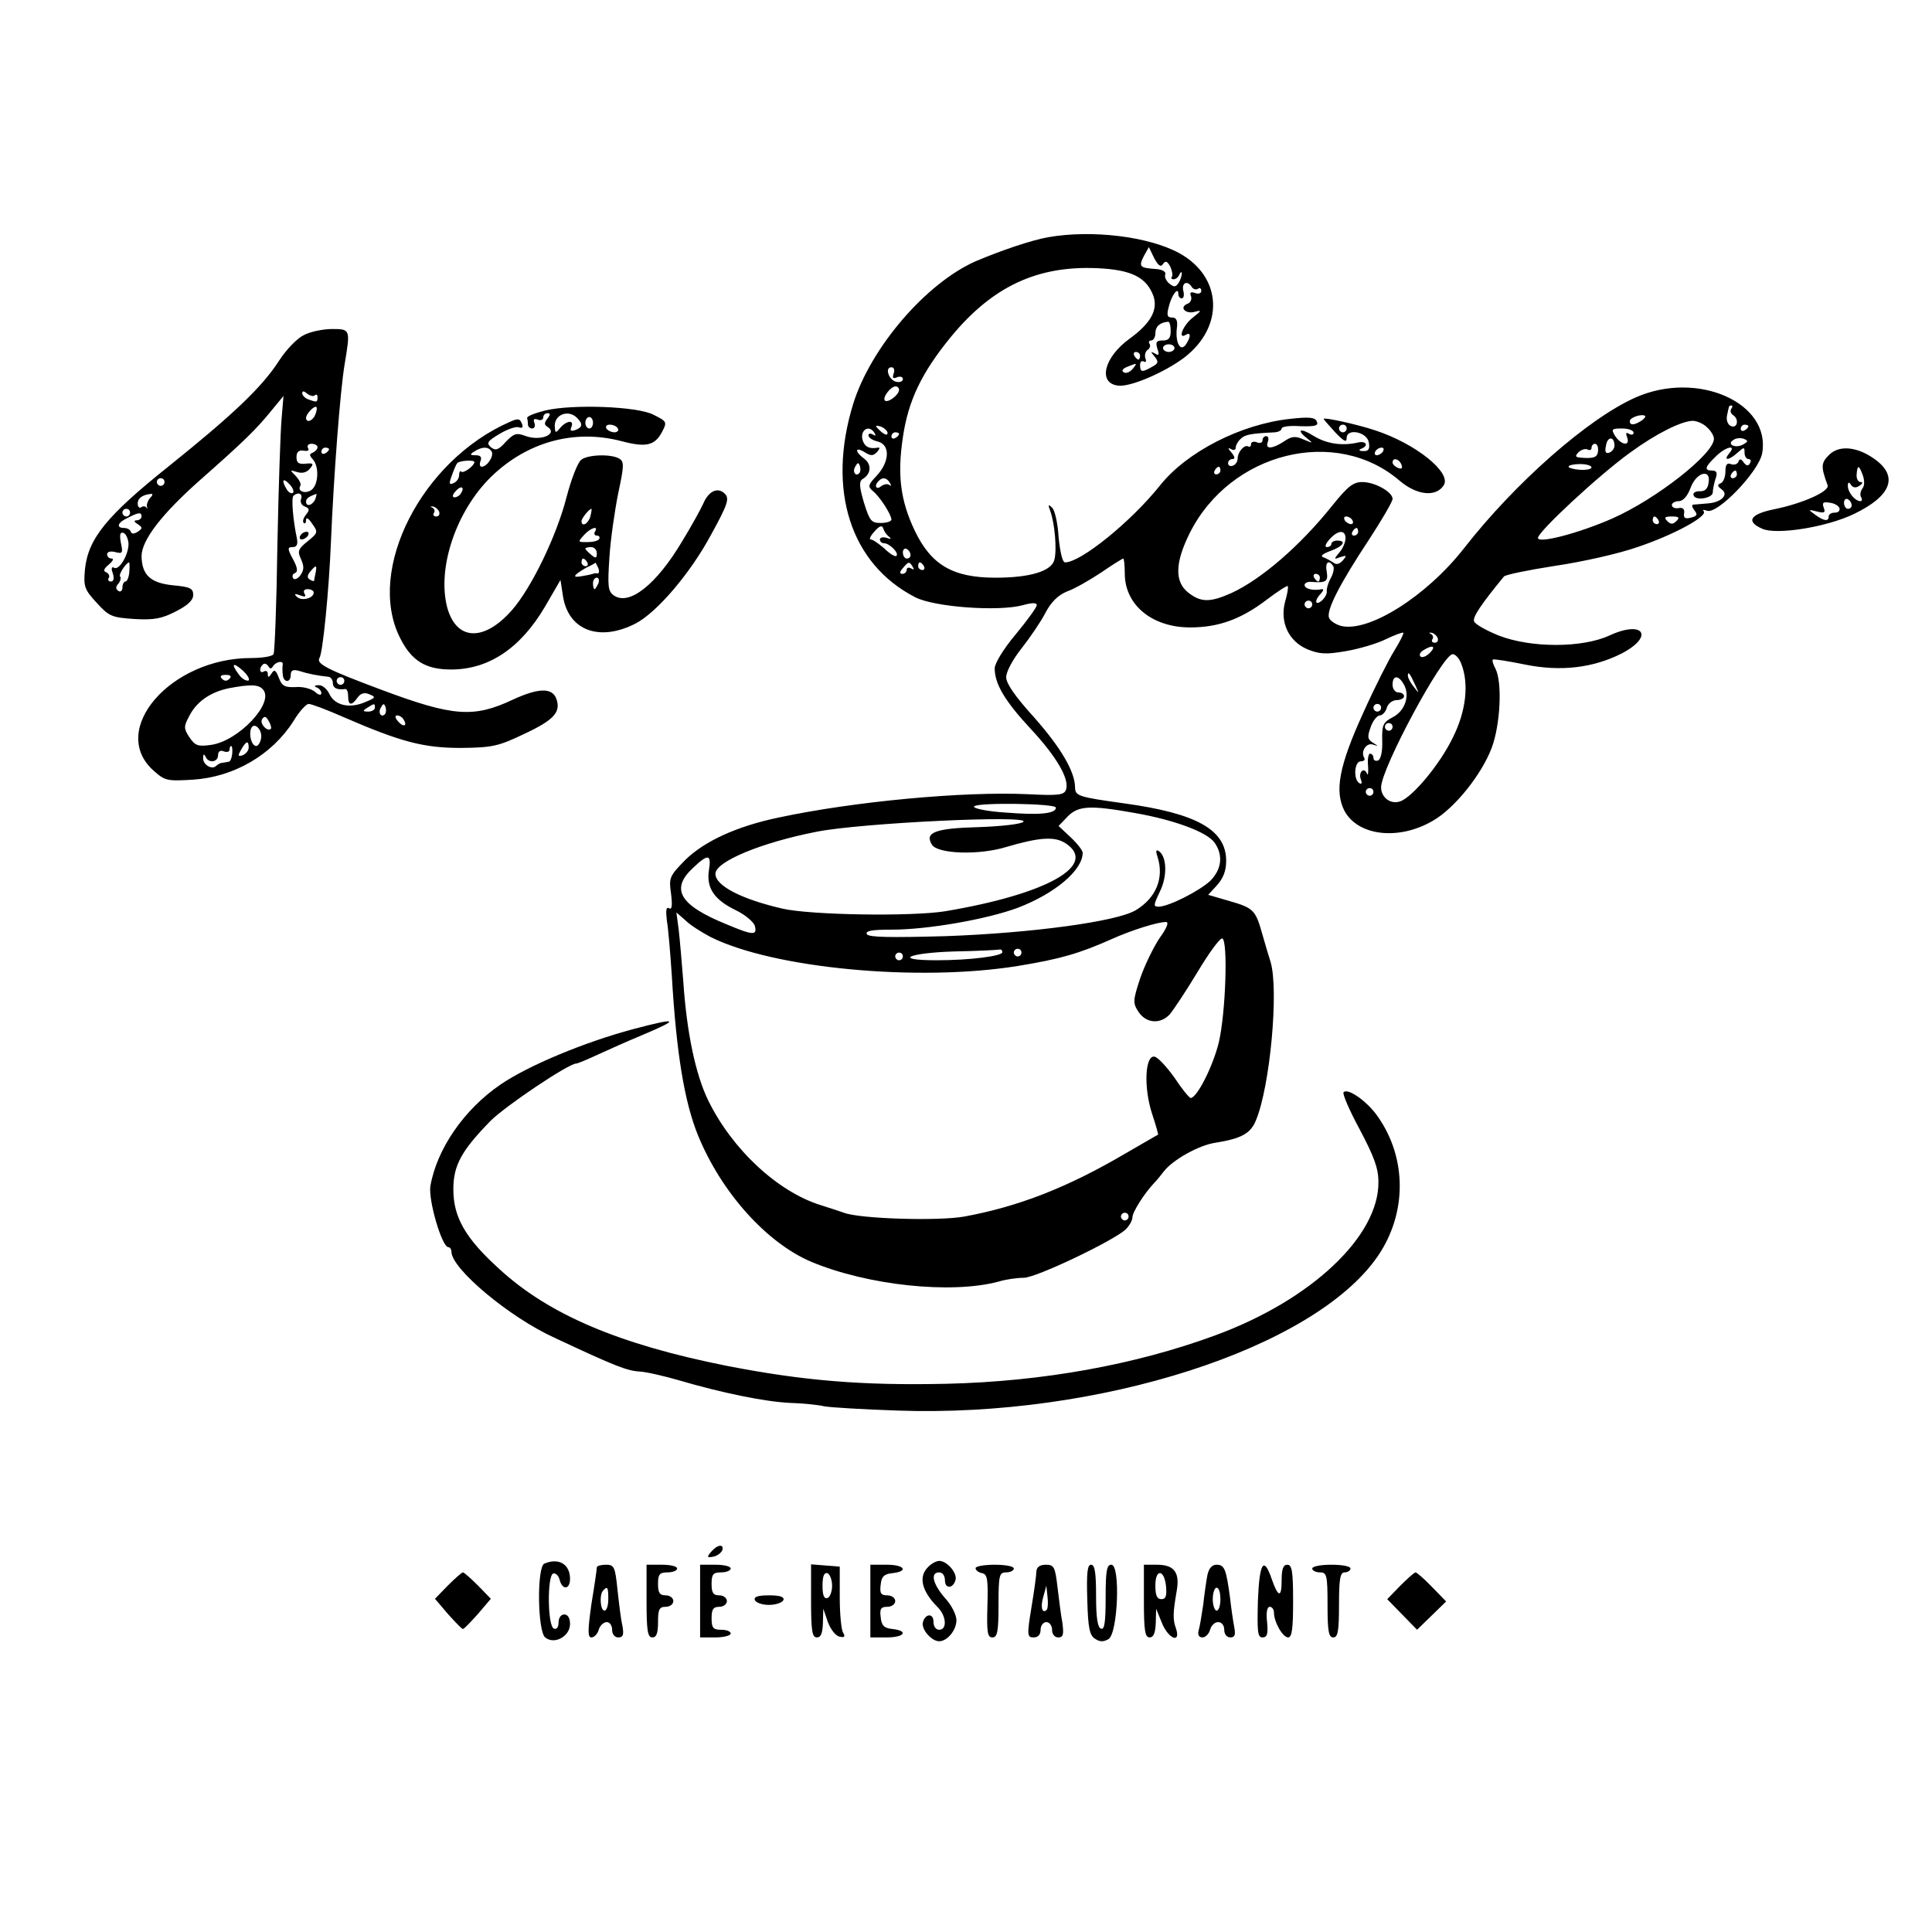 <?xml version="1.0" standalone="no"?>
<!DOCTYPE svg PUBLIC "-//W3C//DTD SVG 20010904//EN"
 "http://www.w3.org/TR/2001/REC-SVG-20010904/DTD/svg10.dtd">
<svg version="1.0" xmlns="http://www.w3.org/2000/svg"
 width="505pt" height="505pt" viewBox="0 0 505 505"
 preserveAspectRatio="xMidYMid meet">
<g transform="translate(0,505) scale(0.1,-0.1)"
fill="#000000" stroke="none">
<path d="M2740 4430 c-45 -8 -124 -35 -190 -63 -129 -57 -274 -225 -320 -373
-69 -225 -7 -418 162 -505 50 -26 218 -38 281 -21 25 7 37 7 37 0 0 -5 -25
-40 -55 -76 -32 -38 -55 -76 -55 -89 0 -41 27 -86 94 -158 68 -73 103 -133 92
-160 -5 -13 -20 -15 -98 -11 -169 8 -457 -19 -653 -61 -110 -23 -194 -62 -244
-111 -41 -42 -43 -46 -37 -88 4 -32 2 -43 -5 -38 -8 4 -9 -5 -6 -32 4 -22 9
-86 13 -144 12 -204 33 -331 69 -419 61 -148 178 -279 295 -329 148 -62 366
-85 490 -52 19 6 49 10 66 10 32 0 231 95 266 126 10 10 18 24 18 32 0 14 32
64 57 90 7 7 18 21 25 30 23 30 92 69 135 75 68 11 92 24 106 59 37 89 60 341
38 414 -5 16 -15 49 -22 74 -17 61 -23 67 -86 85 l-55 16 23 25 c16 18 24 37
24 64 0 81 -77 124 -266 150 -121 17 -129 19 -129 43 -1 41 -37 103 -108 183
-48 53 -72 87 -72 104 0 14 17 46 40 75 22 28 50 69 62 92 15 29 33 47 57 57
20 7 60 30 90 50 29 20 55 36 57 36 2 0 4 -17 4 -39 0 -82 71 -141 171 -141
73 0 132 21 198 71 29 22 55 39 57 37 2 -2 -1 -21 -7 -41 -14 -53 9 -103 58
-124 32 -13 49 -14 101 -5 35 6 82 20 104 31 23 11 44 19 46 17 2 -2 -9 -23
-23 -46 -15 -24 -52 -97 -82 -164 -63 -138 -75 -204 -49 -255 35 -66 142 -79
232 -26 57 33 127 121 153 190 23 61 28 172 10 207 -6 11 -9 21 -7 24 2 2 40
-4 84 -13 93 -19 178 -9 253 29 86 45 57 88 -32 47 -71 -33 -206 -33 -290 0
-32 13 -61 29 -64 37 -4 11 18 44 78 117 4 5 64 17 134 28 69 10 167 32 215
49 93 31 186 81 173 94 -4 4 0 4 9 1 27 -10 135 102 144 150 24 132 -169 218
-331 146 -124 -55 -315 -223 -449 -395 -98 -125 -249 -220 -321 -202 -14 4
-28 13 -31 21 -8 19 28 89 104 204 34 52 62 100 62 107 0 18 -46 44 -79 44
-24 0 -38 -11 -79 -62 -84 -105 -185 -192 -263 -228 -56 -25 -80 -25 -113 1
-36 28 -35 78 4 156 106 211 382 280 549 136 45 -38 95 -43 115 -11 20 33 -73
108 -179 143 -48 16 -135 35 -135 30 0 -2 14 -17 30 -35 22 -23 30 -28 30 -15
0 27 54 16 58 -12 3 -17 -1 -23 -15 -22 -10 0 -13 3 -5 6 21 8 13 22 -10 16
-41 -9 -81 -3 -115 18 -35 22 -46 16 -15 -8 15 -12 14 -12 -10 -2 -22 10 -32
9 -52 -5 -31 -20 -50 -21 -42 -1 3 8 1 15 -4 15 -6 0 -10 -5 -10 -11 0 -6 -7
-9 -15 -5 -8 3 -15 1 -15 -5 0 -6 -3 -8 -7 -6 -10 6 -28 -14 -28 -32 0 -8 -6
-16 -12 -18 -7 -3 -13 0 -13 6 0 6 5 11 11 11 8 0 7 6 -2 17 -10 11 -10 14 -1
9 7 -4 12 -2 12 4 0 6 6 17 13 23 11 11 26 14 90 17 9 1 17 5 17 10 0 5 22 8
49 6 38 -1 48 1 43 12 -4 11 -19 13 -71 7 -128 -14 -269 -86 -339 -174 -76
-95 -207 -201 -248 -201 -7 0 -13 27 -17 66 -2 36 -10 71 -17 77 -10 10 -11 8
-5 -8 12 -32 18 -102 11 -128 -7 -30 -64 -47 -154 -47 -111 0 -168 33 -211
123 -37 78 -46 144 -31 244 14 96 49 169 126 263 108 131 225 186 382 179 90
-4 129 -24 147 -73 12 -36 -7 -71 -62 -111 -68 -49 -84 -117 -30 -123 31 -4
120 34 172 73 106 81 100 211 -12 273 -80 44 -229 62 -343 42z m300 -70 c6 9
11 8 19 -7 5 -11 7 -23 4 -27 -3 -3 -1 -6 5 -6 5 0 13 6 15 13 3 6 6 8 6 2 0
-5 -3 -16 -8 -24 -8 -12 -12 -12 -25 -2 -8 7 -13 18 -10 24 2 7 -8 13 -27 14
-40 3 -43 6 -29 34 l13 23 14 -29 c11 -20 17 -24 23 -15z m75 -60 c4 -6 11 -8
16 -5 5 4 9 1 9 -5 0 -7 -7 -9 -16 -6 -11 4 -15 2 -11 -8 3 -8 -1 -17 -9 -20
-23 -9 -5 -28 19 -21 19 5 18 3 -5 -15 -26 -20 -41 -59 -18 -45 13 8 13 -6 0
-25 -14 -21 -28 3 -24 41 3 21 -1 29 -12 29 -13 0 -15 6 -9 28 7 30 25 54 25
34 0 -7 4 -12 9 -12 5 0 7 9 4 20 -5 21 11 28 22 10z m-55 -115 c0 -19 -5 -25
-21 -25 -16 0 -19 -4 -14 -21 6 -16 4 -20 -6 -13 -12 6 -12 5 -1 -8 11 -14 10
-18 -7 -27 -26 -15 -31 -14 -31 5 0 8 4 12 10 9 5 -3 7 0 4 8 -3 8 0 18 5 22
6 3 9 11 6 16 -4 5 -1 9 4 9 6 0 11 9 11 19 0 17 11 28 33 30 4 1 7 -10 7 -24z
m10 -45 c0 -5 -7 -10 -15 -10 -8 0 -15 5 -15 10 0 6 7 10 15 10 8 0 15 -4 15
-10z m-90 -20 c0 -5 -2 -10 -4 -10 -3 0 -8 5 -11 10 -3 6 -1 10 4 10 6 0 11
-4 11 -10z m-20 -35 c-7 -8 -17 -12 -23 -8 -6 4 -3 9 9 14 27 11 28 11 14 -6z
m-624 -11 c-4 -12 -2 -15 9 -10 8 3 15 1 15 -5 0 -6 -8 -9 -17 -7 -20 4 -31
38 -13 38 7 0 9 -7 6 -16z m14 -43 c0 -13 -29 -35 -37 -28 -7 8 15 37 28 37 5
0 9 -4 9 -9z m2175 -50 c-3 -5 -1 -12 5 -16 16 -10 12 -35 -5 -29 -9 4 -13 15
-11 27 6 28 5 27 12 27 3 0 3 -4 -1 -9z m-235 -31 c-19 -12 -30 -12 -30 -1 0
10 31 20 40 14 2 -2 -2 -8 -10 -13z m172 -17 c10 -9 18 -22 18 -30 0 -39 -150
-157 -265 -208 -86 -38 -195 -67 -195 -51 0 16 159 164 241 223 67 49 133 82
163 83 11 0 28 -7 38 -17z m-2142 -15 c0 -6 -6 -5 -15 2 -8 7 -15 14 -15 16 0
2 7 1 15 -2 8 -4 15 -11 15 -16z m1200 12 c0 -5 -4 -10 -10 -10 -5 0 -10 5
-10 10 0 6 5 10 10 10 6 0 10 -4 10 -10z m1050 6 c0 -3 -4 -8 -10 -11 -5 -3
-10 -1 -10 4 0 6 5 11 10 11 6 0 10 -2 10 -4z m-2284 -18 c4 -7 3 -8 -4 -4 -7
4 -12 3 -12 -2 0 -6 11 -13 24 -16 33 -8 32 -52 -2 -89 -23 -24 -24 -29 -11
-40 18 -14 49 -62 49 -75 0 -5 -13 -9 -28 -9 -25 0 -29 6 -44 54 -12 41 -13
55 -3 61 22 13 24 38 4 53 -25 18 -25 33 1 17 16 -10 22 -10 32 0 7 8 9 13 3
12 -21 -4 -33 1 -39 16 -11 28 15 47 30 22z m1984 1 c0 -5 -5 -7 -12 -3 -8 5
-9 2 -5 -9 9 -24 -15 -21 -31 3 -11 18 -10 20 18 20 16 0 30 -5 30 -11z
m-1920 -3 c0 -3 -4 -8 -10 -11 -5 -3 -10 -1 -10 4 0 6 5 11 10 11 6 0 10 -2
10 -4z m1870 -31 c0 -7 -6 -15 -13 -18 -10 -4 -13 2 -9 19 4 24 22 24 22 -1z
m336 3 c-20 -11 -44 1 -25 12 6 5 19 6 27 3 12 -5 12 -7 -2 -15z m-379 -17
c-1 -14 -8 -19 -33 -18 -27 1 -29 3 -18 15 8 7 18 10 24 7 5 -3 10 -1 10 4 0
6 4 11 9 11 6 0 9 -9 8 -19z m-562 -1 c-3 -5 -11 -10 -16 -10 -6 0 -7 5 -4 10
3 6 11 10 16 10 6 0 7 -4 4 -10z m905 -5 c-17 -20 -1 -19 22 2 17 15 18 15 18
0 0 -10 5 -17 11 -17 5 0 7 -5 3 -11 -4 -8 -9 -7 -16 2 -7 10 -11 11 -14 2 -3
-7 -12 -9 -20 -6 -10 4 -14 -2 -14 -20 0 -14 -6 -28 -12 -30 -10 -4 -9 -8 2
-16 20 -14 -1 -35 -38 -37 -15 -1 -31 -3 -36 -3 -5 -1 -3 -7 3 -15 9 -11 7
-15 -9 -19 -15 -4 -20 -1 -18 11 2 11 -3 16 -14 14 -10 -2 -18 2 -18 8 0 5 8
10 18 10 11 0 23 13 31 35 15 41 54 51 47 13 -2 -16 -10 -23 -24 -22 -11 0
-18 -5 -15 -11 5 -15 50 -7 50 8 0 7 3 22 7 35 6 16 3 22 -8 22 -22 0 -20 9 7
35 26 27 58 35 37 10z m-857 -29 c4 -10 1 -13 -9 -9 -7 3 -14 9 -14 14 0 14
17 10 23 -5z m-1417 -23 c-10 -10 -19 5 -10 18 6 11 8 11 12 0 2 -7 1 -15 -2
-18z m1914 15 c0 -4 -13 -7 -30 -6 -16 1 -30 5 -30 8 0 4 14 7 30 7 17 0 30
-4 30 -9z m-970 -8 c0 -5 -5 -10 -11 -10 -5 0 -7 5 -4 10 3 6 8 10 11 10 2 0
4 -4 4 -10z m1350 -10 c0 -5 -5 -10 -11 -10 -5 0 -7 5 -4 10 3 6 8 10 11 10 2
0 4 -4 4 -10z m-2214 -22 c4 -7 4 -10 -1 -6 -4 4 -14 3 -22 -3 -13 -11 -19 2
-6 14 10 11 21 8 29 -5z m1209 -98 c3 -5 2 -10 -4 -10 -5 0 -13 5 -16 10 -3 6
-2 10 4 10 5 0 13 -4 16 -10z m800 0 c3 -5 1 -10 -4 -10 -6 0 -11 5 -11 10 0
6 2 10 4 10 3 0 8 -4 11 -10z m47 -2 c-9 -9 -15 -9 -24 0 -9 9 -7 12 12 12 19
0 21 -3 12 -12z m-2058 -41 c7 -6 4 -7 -6 -3 -10 3 -18 1 -18 -4 0 -6 5 -10
11 -10 14 0 40 -26 32 -33 -3 -3 -17 5 -31 19 -15 13 -31 24 -36 24 -5 0 -1 9
10 21 13 15 20 17 23 7 2 -7 9 -17 15 -21z m1226 13 c0 -5 -5 -10 -11 -10 -5
0 -7 5 -4 10 3 6 8 10 11 10 2 0 4 -4 4 -10z m-33 -17 c0 -10 -7 -27 -16 -37
-15 -18 -15 -19 3 -12 16 5 17 4 6 -9 -8 -9 -17 -12 -24 -6 -6 4 -18 11 -26
14 -10 3 -4 9 18 17 33 12 43 27 17 27 -8 0 -15 -4 -15 -9 0 -4 -5 -8 -12 -8
-6 0 -3 9 7 20 22 25 42 26 42 3z m-1137 -44 c0 -5 -4 -9 -10 -9 -5 0 -10 7
-10 16 0 8 5 12 10 9 6 -3 10 -10 10 -16z m6 -31 c4 -7 3 -8 -4 -4 -7 4 -12 2
-12 -3 0 -6 -5 -11 -11 -11 -8 0 -8 5 1 15 15 18 17 18 26 3z m29 2 c3 -5 1
-10 -4 -10 -6 0 -11 5 -11 10 0 6 2 10 4 10 3 0 8 -4 11 -10z m1070 0 c3 -5 0
-20 -7 -32 -7 -13 -11 -28 -10 -34 1 -6 -5 -17 -13 -24 -18 -15 -20 1 -2 19 6
7 8 12 2 11 -23 -5 -45 1 -45 11 0 5 8 9 18 8 38 -3 44 1 40 26 -5 25 5 34 17
15z m-35 -30 c0 -5 -2 -10 -4 -10 -3 0 -8 5 -11 10 -3 6 -1 10 4 10 6 0 11 -4
11 -10z m-20 -70 c0 -5 -4 -10 -10 -10 -5 0 -10 5 -10 10 0 6 5 10 10 10 6 0
10 -4 10 -10z m328 -88 c2 -7 -1 -12 -8 -12 -6 0 -9 4 -6 9 4 5 1 12 -4 14 -6
3 -5 4 2 3 6 -1 14 -8 16 -14z m-21 -39 c-9 -9 -20 -13 -24 -9 -4 4 -1 11 7
16 25 16 35 11 17 -7z m83 -29 c20 -52 12 -123 -22 -191 -34 -71 -107 -158
-139 -168 -25 -8 -49 11 -49 37 0 49 161 348 187 348 8 0 18 -12 23 -26z
m-121 -54 c11 -24 11 -24 -3 -6 -9 11 -16 24 -16 30 0 12 5 7 19 -24z m-29 0
c16 -29 2 -69 -30 -85 -25 -13 -28 -20 -27 -62 1 -28 -4 -48 -11 -51 -7 -2
-12 1 -12 7 0 6 -4 11 -9 11 -4 0 -7 -15 -5 -32 1 -18 0 -27 -3 -20 -7 18 -23
4 -16 -15 4 -10 2 -14 -4 -10 -16 10 -13 57 4 57 8 0 12 4 9 9 -10 16 5 40 22
35 16 -5 16 -5 0 5 -14 9 -14 16 -5 41 6 17 17 30 24 30 6 0 15 9 18 20 3 11
15 20 26 20 10 0 19 5 19 10 0 6 -7 10 -15 10 -8 0 -15 9 -15 20 0 26 16 26
30 0z m-60 -60 c0 -5 -4 -10 -10 -10 -5 0 -10 5 -10 10 0 6 5 10 10 10 6 0 10
-4 10 -10z m30 -50 c0 -5 -4 -10 -10 -10 -5 0 -10 5 -10 10 0 6 5 10 10 10 6
0 10 -4 10 -10z m-50 -170 c0 -5 -4 -10 -10 -10 -5 0 -10 5 -10 10 0 6 5 10
10 10 6 0 10 -4 10 -10z m-830 -41 c0 -16 -43 -20 -130 -13 -50 3 -87 11 -84
16 7 11 214 8 214 -3z m206 -14 c103 -18 190 -50 209 -78 23 -33 18 -70 -12
-100 -30 -27 -107 -66 -134 -67 -15 0 -14 4 3 40 20 40 18 93 -4 106 -7 4 -7
-2 -2 -17 17 -54 -4 -106 -57 -138 -49 -30 -274 -60 -497 -68 -146 -4 -201 -3
-206 5 -5 9 13 12 65 12 94 0 248 27 329 57 97 37 170 98 170 144 0 6 -14 24
-31 40 l-32 30 23 24 c28 29 58 31 176 10z m-291 -23 c-5 -6 -58 -12 -117 -14
-114 -3 -142 -14 -122 -46 15 -24 122 -28 194 -6 88 26 127 28 155 10 87 -57
-47 -133 -315 -178 -89 -14 -351 -10 -425 7 -108 25 -175 60 -175 91 0 32 121
82 265 110 115 23 558 44 540 26z m-822 -127 c-7 -46 14 -77 70 -104 25 -12
47 -31 50 -41 7 -26 -5 -25 -74 4 -123 50 -147 92 -88 147 40 38 49 37 42 -6z
m4 -174 c163 -82 542 -118 803 -76 111 18 162 33 245 70 51 23 120 45 143 45
8 0 2 -16 -17 -42 -16 -24 -39 -71 -51 -106 -19 -58 -19 -64 -4 -87 20 -30 57
-33 82 -6 9 11 42 60 72 110 30 50 59 90 65 88 15 -6 9 -193 -9 -271 -15 -62
-57 -146 -74 -146 -4 1 -23 24 -42 53 -20 28 -43 53 -52 55 -25 5 -29 -80 -7
-148 10 -30 17 -55 16 -56 -1 0 -40 -23 -87 -50 -150 -88 -278 -138 -420 -164
-67 -12 -272 -6 -314 10 -11 4 -39 13 -61 20 -112 35 -231 145 -294 274 -33
68 -56 177 -65 311 -4 50 -9 110 -12 135 l-6 45 24 -21 c12 -12 42 -31 65 -43z
m763 -40 c0 -10 -84 -21 -172 -21 -115 0 -76 19 45 23 61 1 115 4 120 5 4 1 7
-2 7 -7z m50 -1 c0 -5 -4 -10 -10 -10 -5 0 -10 5 -10 10 0 6 5 10 10 10 6 0
10 -4 10 -10z m-310 -10 c0 -5 -4 -10 -10 -10 -5 0 -10 5 -10 10 0 6 5 10 10
10 6 0 10 -4 10 -10z m590 -680 c0 -5 -4 -10 -10 -10 -5 0 -10 5 -10 10 0 6 5
10 10 10 6 0 10 -4 10 -10z"/>
<path d="M794 4174 c-17 -8 -46 -38 -64 -66 -45 -70 -120 -141 -288 -276 -163
-130 -212 -190 -220 -271 -4 -45 -1 -52 31 -87 32 -35 39 -38 98 -42 52 -3 72
1 109 20 31 16 45 29 45 43 0 17 -8 21 -52 25 -60 6 -82 27 -83 76 0 42 53
111 155 201 110 97 145 131 183 178 l33 40 -5 -60 c-3 -33 -8 -183 -11 -333
-2 -150 -7 -277 -10 -282 -4 -6 -30 -10 -59 -10 -210 0 -373 -188 -255 -294
30 -27 36 -28 103 -24 108 7 207 65 263 153 15 25 33 45 40 45 7 0 47 -15 90
-34 152 -66 211 -81 308 -81 82 1 97 4 166 37 77 36 96 57 83 92 -11 29 -47
28 -114 -3 -102 -48 -156 -44 -343 26 -142 53 -171 68 -162 83 9 14 25 179 30
303 7 168 24 396 36 466 15 90 15 91 -33 91 -24 0 -57 -7 -74 -16z m29 -157
c4 3 7 1 7 -5 0 -14 -2 -14 -24 -6 -9 3 -16 11 -16 16 0 7 5 6 13 -1 8 -6 17
-8 20 -4z m1 -51 c-6 -16 -24 -23 -24 -8 0 10 22 33 27 28 2 -2 1 -11 -3 -20z
m6 -85 c0 -5 -6 -11 -12 -14 -10 -4 -10 -7 0 -18 16 -18 15 -64 -3 -79 -15
-12 -39 -5 -30 10 3 5 -3 16 -12 26 -16 16 -16 16 4 10 13 -4 25 -1 33 9 11
13 9 15 -11 13 -18 -2 -24 2 -24 17 0 14 6 19 19 17 11 -2 15 1 11 7 -3 6 1
11 9 11 9 0 16 -4 16 -9z m30 -5 c0 -3 -4 -8 -10 -11 -5 -3 -10 -1 -10 4 0 6
5 11 10 11 6 0 10 -2 10 -4z m-430 -86 c0 -5 -4 -10 -10 -10 -5 0 -10 5 -10
10 0 6 5 10 10 10 6 0 10 -4 10 -10z m336 -28 c-4 -3 -11 0 -16 8 -15 24 -11
33 6 15 9 -9 13 -19 10 -23z m-373 -13 c-6 -6 -10 -17 -9 -23 2 -6 1 -8 -1 -3
-3 4 -9 5 -14 1 -5 -3 -9 1 -9 10 0 14 13 23 35 25 5 1 4 -4 -2 -10z m394 -3
c-3 -8 1 -17 10 -20 12 -5 13 -9 3 -21 -7 -9 -10 -18 -6 -22 3 -3 6 0 6 8 0 8
7 4 16 -10 16 -22 15 -24 -12 -46 -25 -20 -27 -26 -17 -47 8 -18 8 -28 -2 -42
-7 -9 -16 -13 -19 -7 -3 5 -1 11 5 13 8 3 7 14 -5 36 -15 28 -15 32 -1 32 11
0 14 7 11 23 -10 47 -15 105 -9 111 12 11 25 6 20 -8z m37 -1 c-7 -16 -24 -21
-24 -6 0 8 7 13 27 20 1 1 0 -6 -3 -14z m-484 -35 c0 -5 -4 -10 -10 -10 -5 0
-10 5 -10 10 0 6 5 10 10 10 6 0 10 -4 10 -10z m30 -10 c0 -5 -6 -10 -12 -10
-9 0 -8 -4 2 -10 13 -9 13 -11 0 -20 -10 -6 -16 -6 -18 0 -2 6 -10 10 -18 10
-21 0 -17 14 9 26 29 15 37 16 37 4z m-34 -71 c0 -30 -25 -71 -38 -63 -6 4 -8
-2 -3 -15 4 -13 2 -21 -5 -21 -6 0 -9 4 -6 9 4 5 0 12 -6 15 -9 3 -7 9 6 20
11 9 14 16 8 16 -7 0 -12 5 -12 11 0 7 9 9 21 6 19 -5 21 -3 15 24 -4 22 -2
29 7 26 6 -2 12 -15 13 -28z m2 -74 c-1 -14 -6 -25 -10 -25 -4 0 -8 -7 -8 -16
0 -8 -5 -12 -10 -9 -8 5 -8 11 -1 19 6 7 8 16 5 19 -5 5 15 35 23 37 2 0 2
-11 1 -25z m487 -2 c-2 -10 -4 -19 -4 -21 -1 -2 -6 0 -11 3 -8 5 -7 11 1 21
15 18 18 18 14 -3z m-5 -52 c0 -15 -32 -23 -44 -11 -8 8 -6 9 8 4 13 -5 17 -4
12 4 -4 7 -1 12 8 12 9 0 16 -4 16 -9z m-171 -230 c-6 -1 -17 5 -24 15 -22 29
-17 35 10 11 13 -12 19 -24 14 -26z m65 38 c8 12 27 15 25 4 -1 -5 -1 -16 0
-25 1 -23 21 -24 21 -2 0 12 6 15 23 10 21 -7 47 -12 75 -15 6 0 12 -8 12 -16
0 -14 12 -19 33 -16 4 0 7 -8 7 -19 0 -24 9 -26 25 -3 8 11 18 14 31 8 17 -7
16 -9 -11 -20 -41 -18 -80 -9 -94 21 -6 13 -19 24 -28 23 -11 0 -13 -3 -5 -6
6 -2 12 -9 12 -15 0 -6 -8 -5 -17 4 -10 8 -33 14 -51 12 -28 -1 -35 3 -43 24
-8 21 -12 23 -19 12 -7 -11 -10 -12 -10 -2 0 7 -4 10 -10 7 -11 -7 -14 8 -3
18 4 4 10 2 14 -4 5 -8 8 -8 13 0z m-114 -33 c-7 -7 -13 -7 -20 0 -6 6 -3 10
10 10 13 0 16 -4 10 -10z m300 -6 c0 -5 -4 -10 -10 -10 -5 0 -10 5 -10 10 0 6
5 10 10 10 6 0 10 -4 10 -10z m-212 -23 c29 -35 -65 -134 -136 -144 -35 -5
-42 -2 -57 20 -15 23 -15 28 0 56 19 37 55 62 103 72 58 11 79 10 90 -4z m292
-47 c0 -5 -8 -10 -17 -10 -15 0 -16 2 -3 10 19 12 20 12 20 0z m26 -17 c-10
-10 -19 5 -10 18 6 11 8 11 12 0 2 -7 1 -15 -2 -18z m-298 -38 c-9 -9 -30 14
-23 25 6 9 10 8 17 -4 6 -10 8 -19 6 -21z m347 24 c11 -17 -1 -21 -15 -4 -8 9
-8 15 -2 15 6 0 14 -5 17 -11z m-373 -51 c-2 -10 -8 -18 -12 -18 -12 0 -20 28
-14 45 8 21 32 -4 26 -27z m-32 -22 c0 -8 -7 -16 -15 -20 -13 -4 -14 -2 -5 14
13 23 20 26 20 6z m-43 -16 c-1 -11 -5 -21 -9 -21 -4 -1 -12 -2 -17 -3 -5 0
-12 -4 -16 -8 -11 -11 -35 3 -34 21 0 10 2 11 6 4 7 -19 33 -16 33 3 0 10 6
14 15 10 8 -3 15 -1 15 4 0 6 2 10 4 10 3 0 4 -9 3 -20z"/>
<path d="M785 3650 c-3 -5 -2 -10 4 -10 5 0 13 5 16 10 3 6 2 10 -4 10 -5 0
-13 -4 -16 -10z"/>
<path d="M1425 3977 c-27 -7 -49 -15 -47 -20 1 -4 2 -11 2 -17 0 -5 5 -10 11
-10 6 0 9 7 6 14 -4 10 -1 13 9 9 7 -3 14 0 14 6 0 6 5 11 11 11 8 0 8 -4 0
-14 -8 -10 -9 -16 -1 -21 31 -19 -17 -40 -58 -24 -22 8 -29 6 -50 -16 -19 -21
-26 -24 -39 -14 -12 11 -9 16 23 35 20 12 43 20 50 17 10 -3 12 0 8 10 -5 13
-10 14 -32 4 -230 -101 -375 -386 -287 -563 30 -61 67 -84 134 -84 99 0 182
56 246 165 l40 69 7 -45 c15 -87 95 -117 189 -69 56 29 144 132 198 233 43 78
48 94 36 106 -18 19 -43 8 -57 -26 -7 -15 -31 -59 -55 -98 -67 -113 -139 -170
-179 -141 -15 11 -16 24 -11 100 3 47 14 122 23 167 15 70 16 82 3 90 -21 13
-83 11 -100 -3 -9 -7 -26 -51 -38 -97 -26 -102 -92 -238 -143 -296 -73 -83
-145 -80 -169 7 -27 103 23 252 115 342 94 91 217 125 340 93 64 -17 87 -12
106 23 14 27 14 28 -22 46 -42 22 -212 28 -283 11z m83 -19 c16 -16 15 -25 -4
-32 -12 -4 -15 -2 -10 9 7 19 -15 15 -31 -5 -11 -13 -12 -12 -13 7 0 30 36 43
58 21z m42 -13 c0 -8 -4 -15 -10 -15 -5 0 -10 7 -10 15 0 8 5 15 10 15 6 0 10
-7 10 -15z m65 -15 c3 -5 -1 -10 -9 -10 -8 0 -18 5 -21 10 -3 6 1 10 9 10 8 0
18 -4 21 -10z m-330 -60 c7 -12 -12 -40 -26 -40 -5 0 -6 7 -3 15 4 10 0 15
-12 15 -16 0 -17 2 -4 10 20 13 37 13 45 0z m-45 -28 c0 -9 -28 -30 -34 -25
-3 4 -6 -1 -6 -9 0 -9 -7 -18 -15 -21 -11 -5 -12 -1 -4 20 5 14 11 29 14 32 4
7 45 10 45 3z m-35 -81 c-3 -6 -11 -11 -17 -11 -6 0 -6 6 2 15 14 17 26 13 15
-4z m-57 -49 c2 -7 -1 -12 -8 -12 -6 0 -9 4 -6 9 4 5 1 12 -4 14 -6 3 -5 4 2
3 6 -1 14 -8 16 -14z m395 -12 c-5 -19 -23 -29 -23 -12 0 7 20 32 26 32 1 0 0
-9 -3 -20z m12 -40 c-3 -5 -1 -10 5 -10 6 0 9 -4 6 -9 -3 -5 -17 -8 -31 -8
-25 0 -25 0 -9 18 18 20 40 26 29 9z m5 -56 c0 -14 -3 -14 -15 -4 -8 7 -15 14
-15 16 0 2 7 4 15 4 8 0 15 -7 15 -16z m-25 -24 c3 -5 1 -10 -4 -10 -6 0 -11
5 -11 10 0 6 2 10 4 10 3 0 8 -4 11 -10z m29 -15 c3 -8 2 -14 -2 -14 -4 1 -9
1 -12 -1 -3 -1 -16 -4 -29 -6 -27 -5 -23 2 11 22 13 6 24 12 24 13 1 1 4 -6 8
-14z m0 -40 c-4 -8 -8 -15 -10 -15 -2 0 -4 7 -4 15 0 8 4 15 10 15 5 0 7 -7 4
-15z"/>
<path d="M4781 3861 c-21 -21 -22 -30 -4 -79 7 -16 -65 -48 -139 -63 -64 -13
-75 -32 -32 -51 37 -17 169 4 241 39 97 47 116 98 53 143 -46 33 -93 37 -119
11z m88 -53 c5 -14 5 -28 -1 -35 -5 -7 -7 -17 -3 -23 3 -5 2 -10 -2 -10 -14 0
-33 23 -33 40 0 10 3 11 8 3 5 -8 13 -9 22 -3 9 6 10 10 3 10 -6 0 -11 9 -10
20 2 26 6 25 16 -2z m-29 -79 c0 -5 -4 -9 -10 -9 -5 0 -10 7 -10 16 0 8 5 12
10 9 6 -3 10 -10 10 -16z m-32 -7 c2 -7 -3 -12 -12 -12 -9 0 -16 -4 -16 -10 0
-14 -13 -12 -36 5 -18 13 -18 14 5 8 20 -5 23 -3 18 10 -5 13 -1 16 15 13 12
-1 24 -8 26 -14z"/>
<path d="M1655 2360 c-127 -34 -274 -95 -347 -145 -95 -65 -166 -168 -183
-265 -6 -36 30 -160 47 -160 4 0 8 -5 8 -12 0 -44 151 -171 270 -225 160 -75
189 -86 222 -88 18 -1 65 -12 103 -23 112 -33 225 -56 290 -59 33 -1 74 -5 90
-9 17 -3 102 -8 190 -11 527 -19 1090 162 1256 403 77 112 77 257 0 366 -27
39 -78 75 -89 63 -4 -3 15 -47 42 -97 37 -70 49 -101 49 -137 2 -142 -176
-310 -428 -402 -207 -76 -448 -120 -700 -126 -222 -5 -376 8 -576 47 -281 56
-465 134 -595 254 -87 79 -119 134 -119 207 0 63 21 101 97 179 39 39 204 150
224 150 4 0 30 11 58 24 28 13 80 36 116 51 100 42 92 46 -25 15z"/>
<path d="M1859 994 c-12 -14 -11 -16 5 -13 11 2 21 10 24 17 5 17 -13 15 -29
-4z"/>
<path d="M1423 963 c-20 -8 -18 -177 2 -193 24 -20 65 3 65 35 0 16 -6 25 -15
25 -9 0 -15 -9 -15 -21 0 -12 -5 -19 -12 -16 -17 5 -18 139 -2 144 6 2 14 -5
17 -17 7 -27 27 -25 27 3 0 38 -29 56 -67 40z"/>
<path d="M2426 954 c-26 -25 -17 -63 25 -105 23 -23 25 -59 4 -59 -9 0 -15 9
-15 21 0 24 -23 21 -28 -3 -3 -18 23 -48 43 -48 21 0 45 29 45 55 0 14 -13 40
-30 58 -32 37 -39 67 -15 67 9 0 15 -9 15 -21 0 -24 23 -21 28 3 3 18 -23 48
-43 48 -7 0 -21 -7 -29 -16z"/>
<path d="M1560 953 c0 -5 -6 -47 -14 -95 -10 -71 -10 -88 0 -88 7 0 16 9 19
20 3 11 13 20 21 20 8 0 14 -9 14 -20 0 -12 7 -20 16 -20 13 0 15 7 11 30 -4
16 -9 59 -13 95 -6 60 -9 65 -30 65 -13 0 -24 -3 -24 -7z m30 -83 c0 -16 -4
-30 -10 -30 -11 0 -14 43 -3 53 11 12 13 8 13 -23z"/>
<path d="M1690 865 c0 -78 3 -95 15 -95 11 0 15 11 15 40 0 33 3 40 20 40 11
0 20 7 20 15 0 8 -9 15 -20 15 -16 0 -20 7 -20 30 0 25 4 30 25 30 14 0 25 5
25 10 0 6 -18 10 -40 10 l-40 0 0 -95z"/>
<path d="M1830 865 l0 -95 40 0 c22 0 40 5 40 10 0 6 -11 10 -25 10 -21 0 -25
5 -25 30 0 23 4 30 20 30 11 0 20 7 20 15 0 8 -9 15 -20 15 -16 0 -20 7 -20
30 0 25 4 30 25 30 14 0 25 5 25 10 0 6 -18 10 -40 10 l-40 0 0 -95z"/>
<path d="M2120 866 c0 -79 3 -96 15 -96 11 0 15 11 16 38 l1 37 12 -35 c7 -19
21 -37 31 -38 12 -3 15 0 9 10 -5 7 -9 49 -9 93 l0 80 -37 3 -38 3 0 -95z m55
39 c0 -16 -6 -30 -12 -32 -9 -3 -13 7 -13 32 0 25 4 35 13 33 6 -3 12 -17 12
-33z"/>
<path d="M2275 865 l0 -95 43 0 c46 0 58 17 15 22 -22 2 -29 9 -31 31 -3 22 1
27 17 27 12 0 21 7 21 15 0 8 -9 15 -21 15 -16 0 -20 5 -17 28 2 21 9 28 31
30 43 5 31 22 -15 22 l-43 0 0 -95z"/>
<path d="M2550 951 c0 -5 7 -11 17 -13 14 -3 16 -16 14 -85 -2 -70 0 -83 13
-83 13 0 16 15 16 85 0 78 2 85 20 85 11 0 20 5 20 10 0 6 -22 10 -50 10 -27
0 -50 -4 -50 -9z"/>
<path d="M2709 943 c0 -10 -6 -53 -13 -95 -12 -73 -11 -78 6 -78 11 0 18 7 18
20 0 11 7 20 15 20 8 0 15 -9 15 -20 0 -12 7 -20 16 -20 13 0 15 7 11 38 -4
20 -9 63 -13 95 -6 51 -9 57 -30 57 -16 0 -24 -6 -25 -17z m27 -101 c-12 -11
-17 7 -9 34 l8 29 3 -28 c2 -16 1 -31 -2 -35z"/>
<path d="M2842 869 c2 -75 6 -94 21 -103 12 -8 22 -8 35 0 24 16 31 194 7 194
-12 0 -15 -15 -15 -86 0 -64 -3 -85 -12 -81 -9 2 -13 29 -13 85 0 60 -3 82
-13 82 -10 0 -12 -22 -10 -91z"/>
<path d="M2990 865 c0 -78 3 -95 15 -95 10 0 15 11 16 38 l1 37 15 -37 c17
-42 50 -55 37 -15 -9 24 -8 42 2 100 8 47 -7 67 -52 67 l-34 0 0 -95z m58 37
c2 -24 -1 -32 -12 -32 -12 0 -16 10 -16 36 0 45 24 42 28 -4z"/>
<path d="M3156 933 c-3 -16 -8 -50 -11 -78 -4 -27 -9 -58 -12 -67 -3 -11 1
-18 10 -18 8 0 17 9 20 20 3 11 12 20 21 20 9 0 16 -8 16 -20 0 -12 7 -20 16
-20 12 0 14 7 10 28 -3 15 -8 50 -11 77 -10 73 -14 85 -35 85 -12 0 -20 -9
-24 -27z m34 -63 c0 -16 -4 -30 -10 -30 -5 0 -10 14 -10 30 0 17 5 30 10 30 6
0 10 -13 10 -30z"/>
<path d="M3288 866 c-2 -81 -1 -96 12 -96 12 0 15 9 12 40 -3 25 0 40 7 40 6
0 11 -7 11 -15 0 -25 23 -65 37 -65 10 0 13 22 13 95 0 78 -3 95 -15 95 -11 0
-15 -11 -15 -42 0 -45 -9 -44 -26 5 -21 61 -32 42 -36 -57z"/>
<path d="M3430 950 c0 -5 9 -10 20 -10 18 0 20 -7 20 -85 0 -69 3 -85 15 -85
12 0 15 16 15 85 0 69 3 85 15 85 8 0 15 5 15 10 0 6 -22 10 -50 10 -27 0 -50
-4 -50 -10z"/>
<path d="M1170 905 l-33 -34 34 -40 c19 -21 36 -39 39 -39 3 0 20 18 39 39
l34 40 -33 34 c-19 19 -37 35 -40 35 -3 0 -21 -16 -40 -35z"/>
<path d="M3660 905 l-34 -35 39 -40 39 -40 38 37 38 37 -37 38 c-20 21 -40 38
-43 38 -3 0 -21 -16 -40 -35z"/>
<path d="M1973 868 c2 -7 19 -13 37 -13 18 0 35 6 38 13 2 8 -9 12 -38 12 -29
0 -40 -4 -37 -12z"/>
</g>
</svg>
